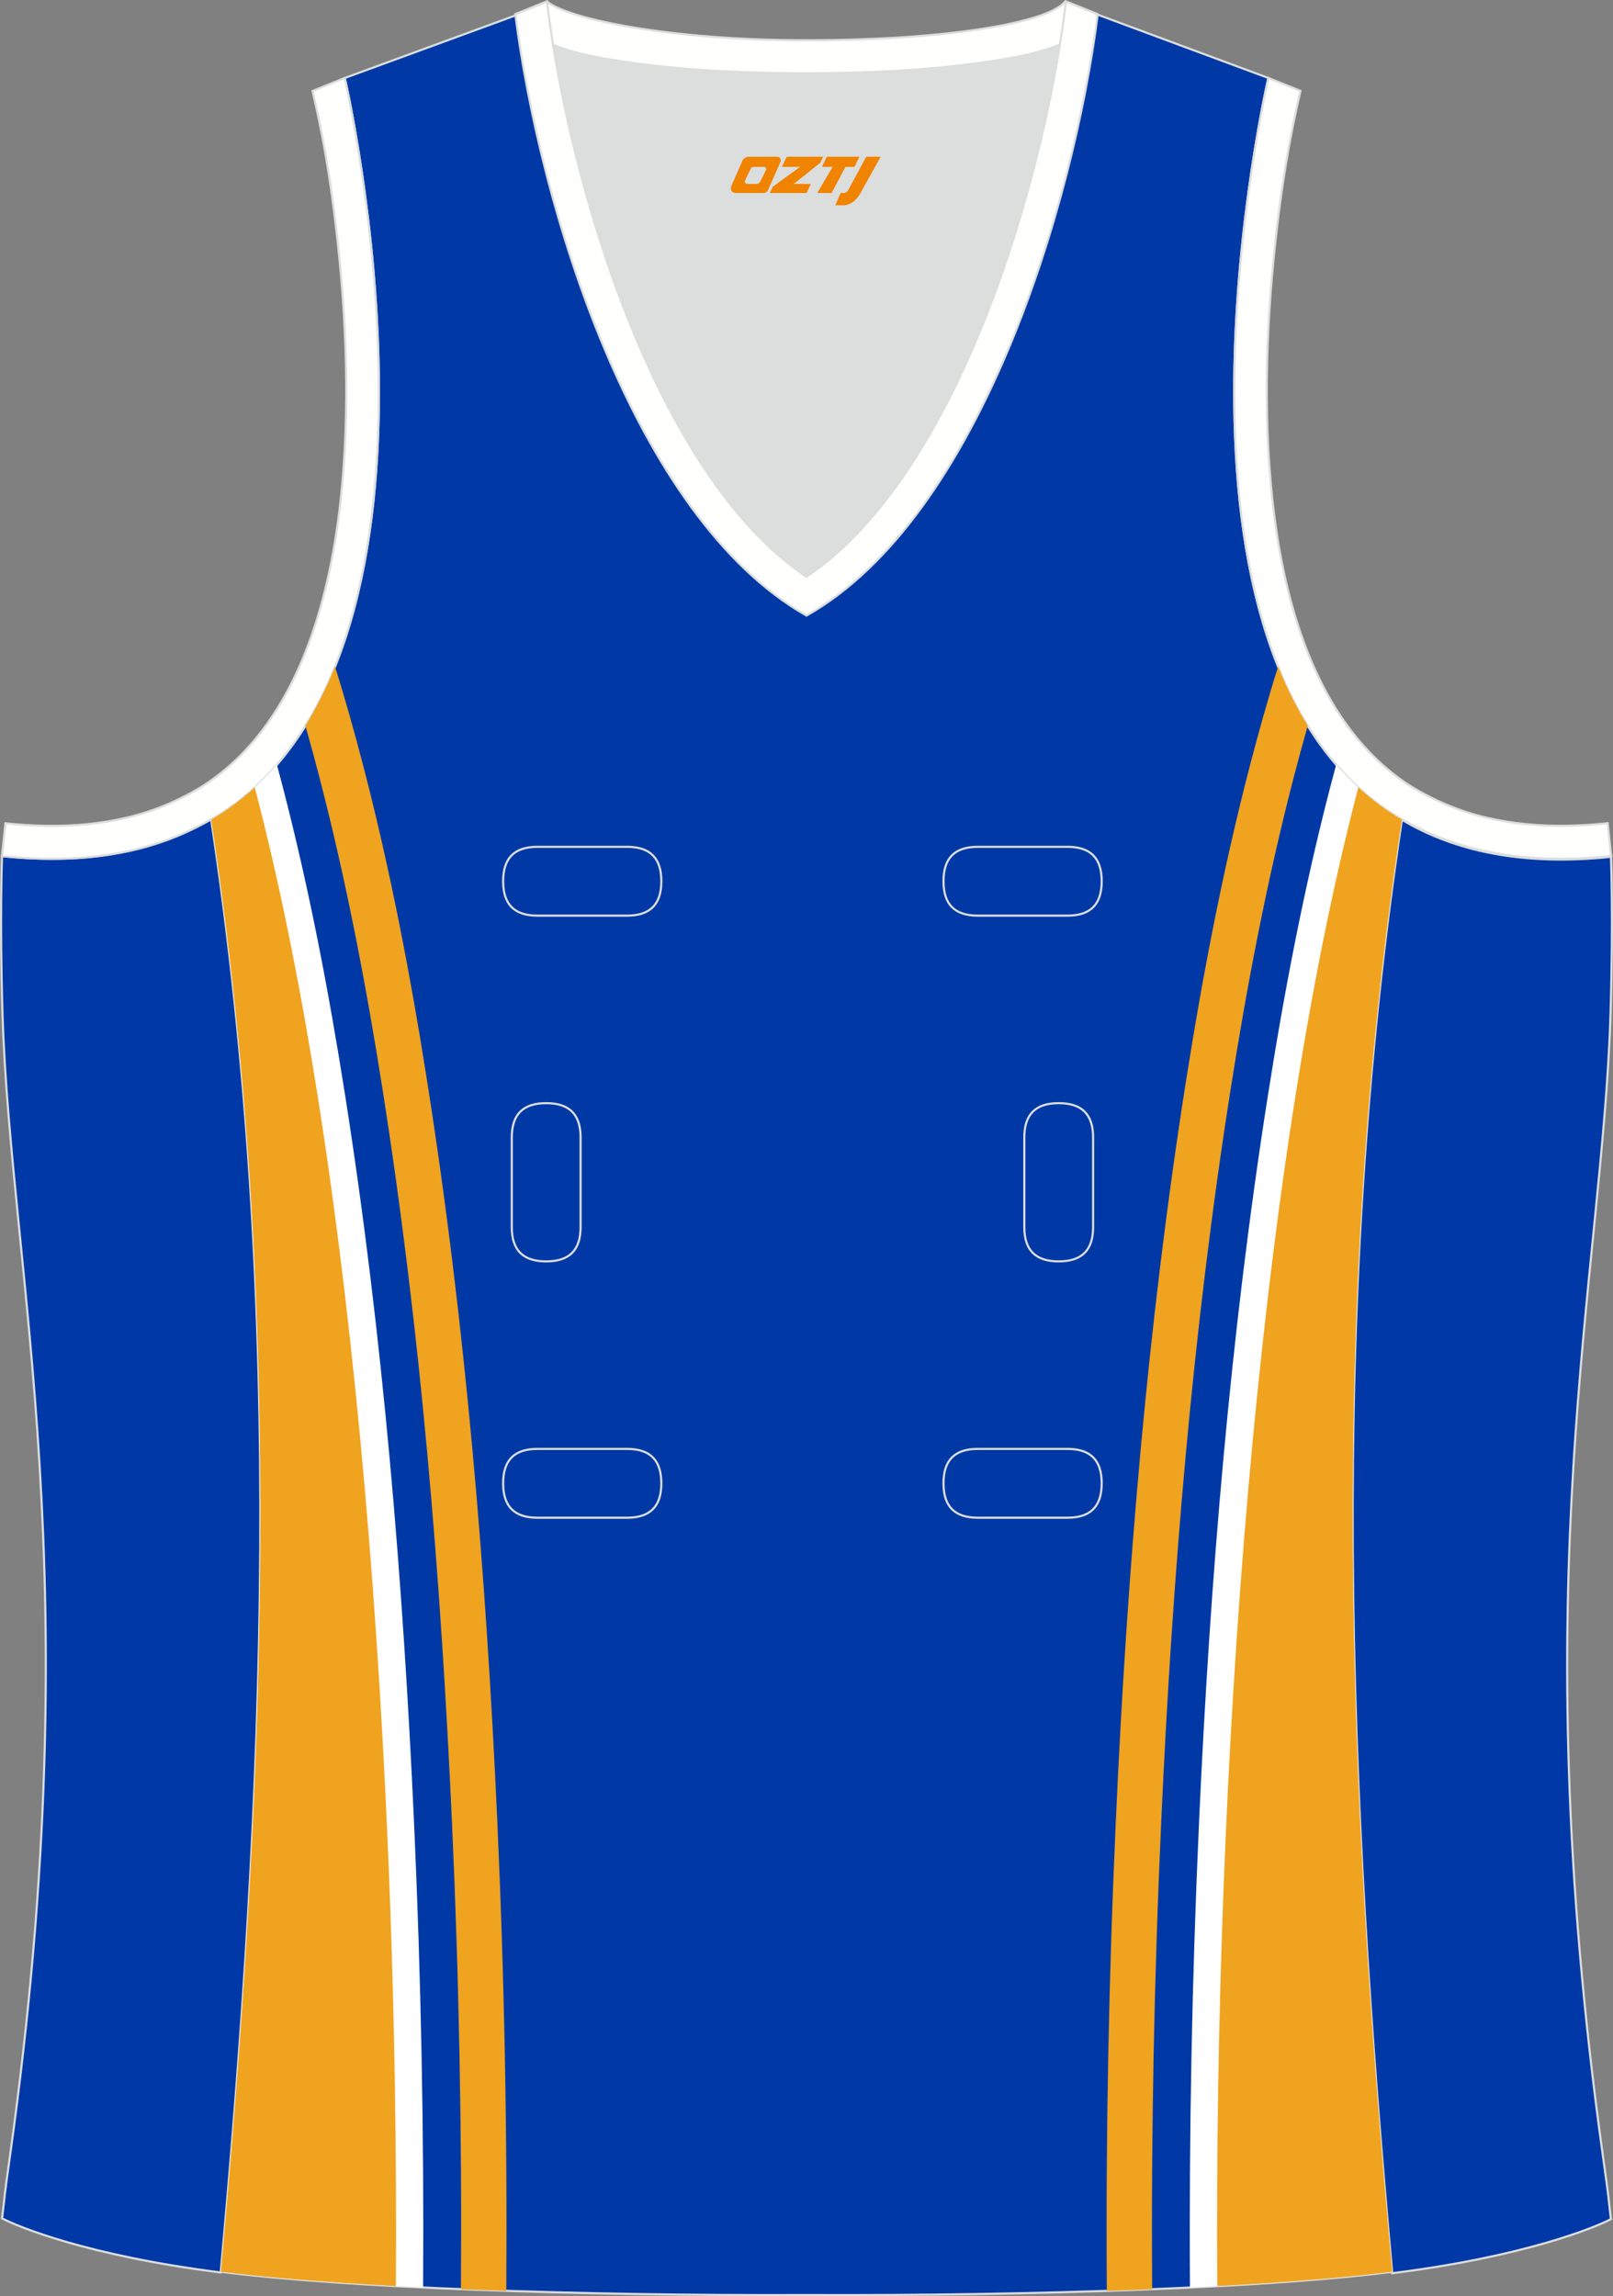 <?xml version="1.0" encoding="utf-8"?>
<!-- Generator: Adobe Illustrator 19.0.0, SVG Export Plug-In . SVG Version: 6.00 Build 0)  -->
<svg xmlns="http://www.w3.org/2000/svg" xmlns:xlink="http://www.w3.org/1999/xlink" version="1.1" id="图层_1" x="0px" y="0px" width="302.41px" height="430.43px" viewBox="0 0 302.41 430.43" enable-background="new 0 0 302.41 430.43" xml:space="preserve">
<rect x="0" y="0" width="302.41" height="430.43" fill="#808080" stroke="none"/>
<g id="XMLID_23_">
	<path id="XMLID_24_" fill="#0039A6" stroke="#DCDDDD" stroke-width="0.4" stroke-miterlimit="22.926" d="M101.8,1L64.64,14.62   c0,0,25.43,109.52-25.04,139.02c13.91,91.93,10.01,182.4,1.81,272.21c23.36,2.98,66.59,4.52,109.81,4.36   c43.22,0.17,86.44-1.37,109.81-4.36c-8.2-89.81-12.11-180.28,1.81-272.21c-50.47-29.5-25.04-139.02-25.04-139.02l-37-13.73   l-11.74,8.47l-40.26,2.38l-33.12-3.11L101.8,1z"/>
	<path fill="#DCDDDD" d="M151.21,108.12c26.92-18.11,42.35-67.47,47.53-99.78c-4.43,1.88-9.9,2.69-13.42,3.22   c-11.14,1.68-22.91,2.18-34.17,2.18s-23.02-0.5-34.17-2.18c-3.48-0.52-8.88-1.32-13.28-3.16   C108.88,40.71,124.31,90.02,151.21,108.12z"/>
	<path fill="#0039A7" stroke="#DCDDDD" stroke-width="0.4" stroke-miterlimit="22.926" d="M262.83,153.66   c9.87,5.89,22.68,8.69,39.2,6.95c0,0,0.46,11.69-0.09,29.57c-1.51,49.08-16.57,105.44-1.41,214.04c1.31,9.36,0.84,6.4,1.49,11.76   c-3,1.58-16.16,7.01-41,10.14C252.81,336.23,248.89,245.68,262.83,153.66z"/>
	<path fill="#FFFFFD" stroke="#DCDDDD" stroke-width="0.4" d="M205.5,2.55l-0.13,0.27c-2.78,6.16-14.16,7.84-20.06,8.73   c-11.14,1.68-22.91,2.18-34.17,2.18s-23.02-0.5-34.17-2.18c-5.9-0.89-17.28-2.56-20.06-8.73L96.8,2.59   c1.13-0.45,1.64-0.66,5.74-2.31c3.85,3.24,22.89,7.27,48.59,7.27c25.71,0,45.26-3.15,48.59-7.27l0.15,0.01   C204.02,1.95,202.5,1.34,205.5,2.55z"/>
	<path fill="#0039A7" stroke="#DCDDDD" stroke-width="0.4" stroke-miterlimit="22.926" d="M39.58,153.52   c-9.87,5.89-22.68,8.69-39.2,6.95c0,0-0.46,11.69,0.09,29.57c1.51,49.08,16.57,105.45,1.41,214.04c-1.31,9.36-0.84,6.4-1.49,11.76   c3,1.58,16.16,7.01,40.99,10.14C49.6,336.09,53.52,245.54,39.58,153.52z"/>
	<path fill="#FFFFFD" stroke="#DCDDDD" stroke-width="0.4" d="M96.62,2.67l5.93-2.39l0.2,1.62c4.03,31.78,19.68,86.86,48.45,106.22   c28.78-19.36,44.43-74.44,48.45-106.22l0.2-1.62l5.95,2.39c-4.53,35.76-22.05,94.31-54.59,112.72   C118.67,96.97,101.15,38.43,96.62,2.67z"/>
	<path fill="none" stroke="#DCDDDD" stroke-width="0.4" stroke-miterlimit="22.926" d="M183.31,158.74c-4.32,0-6.42,2.11-6.42,6.45   s2.1,6.45,6.42,6.45h16.82c4.32,0,6.42-2.11,6.42-6.45s-2.1-6.45-6.42-6.45H183.31L183.31,158.74z M204.94,213.21   c0-4.32-2.11-6.42-6.45-6.42s-6.45,2.1-6.45,6.42v16.82c0,4.32,2.11,6.42,6.45,6.42s6.45-2.1,6.45-6.42V213.21L204.94,213.21z    M95.95,230.03c0,4.32,2.11,6.42,6.45,6.42s6.45-2.1,6.45-6.42v-16.82c0-4.32-2.11-6.42-6.45-6.42s-6.45,2.1-6.45,6.42V230.03   L95.95,230.03z M100.75,271.6c-4.32,0-6.42,2.11-6.42,6.45c0,4.34,2.1,6.45,6.42,6.45h16.82c4.32,0,6.42-2.11,6.42-6.45   c0-4.34-2.1-6.45-6.42-6.45H100.75L100.75,271.6z M183.31,271.6c-4.32,0-6.42,2.11-6.42,6.45c0,4.34,2.1,6.45,6.42,6.45h16.82   c4.32,0,6.42-2.11,6.42-6.45c0-4.34-2.1-6.45-6.42-6.45H183.31L183.31,271.6z M100.75,158.74c-4.32,0-6.42,2.11-6.42,6.45   s2.1,6.45,6.42,6.45h16.82c4.32,0,6.42-2.11,6.42-6.45s-2.1-6.45-6.42-6.45H100.75z"/>
	<path fill="#FFFFFE" stroke="#DCDDDD" stroke-width="0.4" d="M62.63,39.62c2.12,16.63,3.04,33.98,1.57,50.69   c-1.52,17.33-6.03,37.57-18.4,50.57c-2,2.1-4.2,4.01-6.59,5.67c-2.48,1.72-5.41,3.21-8.19,4.38c-9.42,3.94-19.95,4.46-30,3.4   l-0.65,6.15c13.27,1.4,24.15-0.14,33.03-3.85c3.09-1.29,6.59-3.1,9.34-5.01c46.24-32.14,21.89-137,21.89-137l-6.03,2.43   C60.39,24.69,61.64,31.86,62.63,39.62z"/>
	<path fill="#FFFFFE" stroke="#DCDDDD" stroke-width="0.4" d="M239.79,39.62c-2.13,16.63-3.04,33.98-1.57,50.69   c1.52,17.33,6.03,37.57,18.4,50.56c2,2.1,4.2,4.01,6.59,5.67c2.48,1.72,5.41,3.21,8.2,4.38c9.42,3.94,19.95,4.46,30,3.4l0.65,6.15   c-13.27,1.4-24.15-0.14-33.03-3.85c-3.09-1.29-6.59-3.1-9.34-5.01c-46.24-32.14-21.89-137-21.89-137l6.02,2.43   C242.04,24.69,240.79,31.86,239.79,39.62z"/>
	<path fill="#F0A31F" d="M62.81,124.96c1.94,6.18,3.68,12.41,5.31,18.66c5.07,19.51,8.86,39.33,11.99,59.24   c7.2,45.74,11.01,91.96,13.11,138.2c1.33,29.3,1.9,58.64,1.7,87.98v0.39c-2.89-0.1-5.72-0.2-8.5-0.31v-0.13   c0.2-29.19-0.37-58.38-1.69-87.54c-2.08-45.89-5.86-91.86-13.01-137.26c-3.09-19.63-6.83-39.19-11.82-58.43   c-0.84-3.24-1.72-6.48-2.64-9.72C59.38,132.58,61.24,128.87,62.81,124.96z"/>
	<path fill="#FFFFFF" d="M51.91,143.34c0.38,1.4,0.75,2.8,1.11,4.2c4.93,18.98,8.63,38.38,11.68,57.75   c7.08,44.98,10.87,91.01,12.93,136.48c1.31,28.98,1.88,58.02,1.69,87.03c-15.11-0.72-28.23-1.71-37.92-2.95   c8.2-89.81,12.11-180.28-1.81-272.21C44.35,150.86,48.42,147.38,51.91,143.34z"/>
	<path fill="#F0A31F" d="M47.76,147.6c19.15,72.86,27.09,184.54,26.46,280.93c-12.96-0.69-24.23-1.6-32.81-2.69   c8.2-89.81,12.11-180.28-1.81-272.21C42.58,151.89,45.29,149.86,47.76,147.6z"/>
	<path fill="#F0A31F" d="M239.62,124.96c-1.94,6.18-3.68,12.41-5.31,18.66c-5.07,19.51-8.85,39.33-11.99,59.24   c-7.2,45.74-11.01,91.96-13.11,138.2c-1.33,29.3-1.9,58.64-1.7,87.98v0.39c2.88-0.1,5.72-0.2,8.5-0.31v-0.13   c-0.2-29.19,0.37-58.38,1.7-87.54c2.08-45.89,5.86-91.86,13.01-137.26c3.09-19.63,6.83-39.19,11.82-58.43   c0.84-3.24,1.72-6.48,2.64-9.72C243.04,132.58,241.19,128.87,239.62,124.96z"/>
	<path fill="#FFFFFF" d="M250.51,143.34c-0.38,1.4-0.75,2.8-1.11,4.2c-4.93,18.98-8.63,38.38-11.68,57.75   c-7.08,44.98-10.87,91.01-12.93,136.48c-1.31,28.98-1.88,58.02-1.69,87.03c15.11-0.72,28.23-1.71,37.92-2.95   c-8.2-89.81-12.11-180.28,1.81-272.21C258.08,150.86,254,147.38,250.51,143.34z"/>
	<path fill="#F0A31F" d="M254.67,147.6c-19.15,72.86-27.09,184.54-26.46,280.93c12.96-0.69,24.23-1.6,32.81-2.69   c-8.2-89.81-12.11-180.28,1.81-272.21C259.84,151.89,257.14,149.86,254.67,147.6z"/>
	
</g>
<g>
	<path fill="#F08300" d="M162.41,29.38l-3.4,6.3c-0.2,0.3-0.5,0.5-0.8,0.5h-0.6l-1,2.3h1.2c2,0.1,3.2-1.5,3.9-3L165.11,29.38h-2.5L162.41,29.38z"/>
	<polygon fill="#F08300" points="155.21,29.38 ,161.11,29.38 ,160.21,31.28 ,158.51,31.28 ,155.91,36.18 ,153.21,36.18 ,156.11,31.28 ,154.11,31.28 ,155.01,29.38"/>
	<polygon fill="#F08300" points="149.21,34.48 ,148.71,34.48 ,149.21,34.18 ,153.81,30.48 ,154.31,29.38 ,147.51,29.38 ,147.21,29.98 ,146.61,31.28 ,149.41,31.28 ,150.01,31.28 ,144.91,34.98    ,144.31,36.18 ,150.91,36.18 ,151.21,36.18 ,152.01,34.48"/>
	<path fill="#F08300" d="M145.71,29.38H140.41C139.91,29.38,139.41,29.68,139.21,30.08L137.11,34.88C136.81,35.48,137.21,36.18,137.91,36.18h5.2c0.4,0,0.7-0.2,0.9-0.6L146.31,30.38C146.51,29.88,146.21,29.38,145.71,29.38z M143.61,31.88L142.51,34.08C142.31,34.38,142.01,34.48,141.91,34.48l-1.8,0C139.91,34.48,139.51,34.38,139.71,33.78l1-2.1c0.1-0.3,0.4-0.4,0.7-0.4h1.9   C143.51,31.28,143.71,31.58,143.61,31.88z"/>
</g>
</svg>